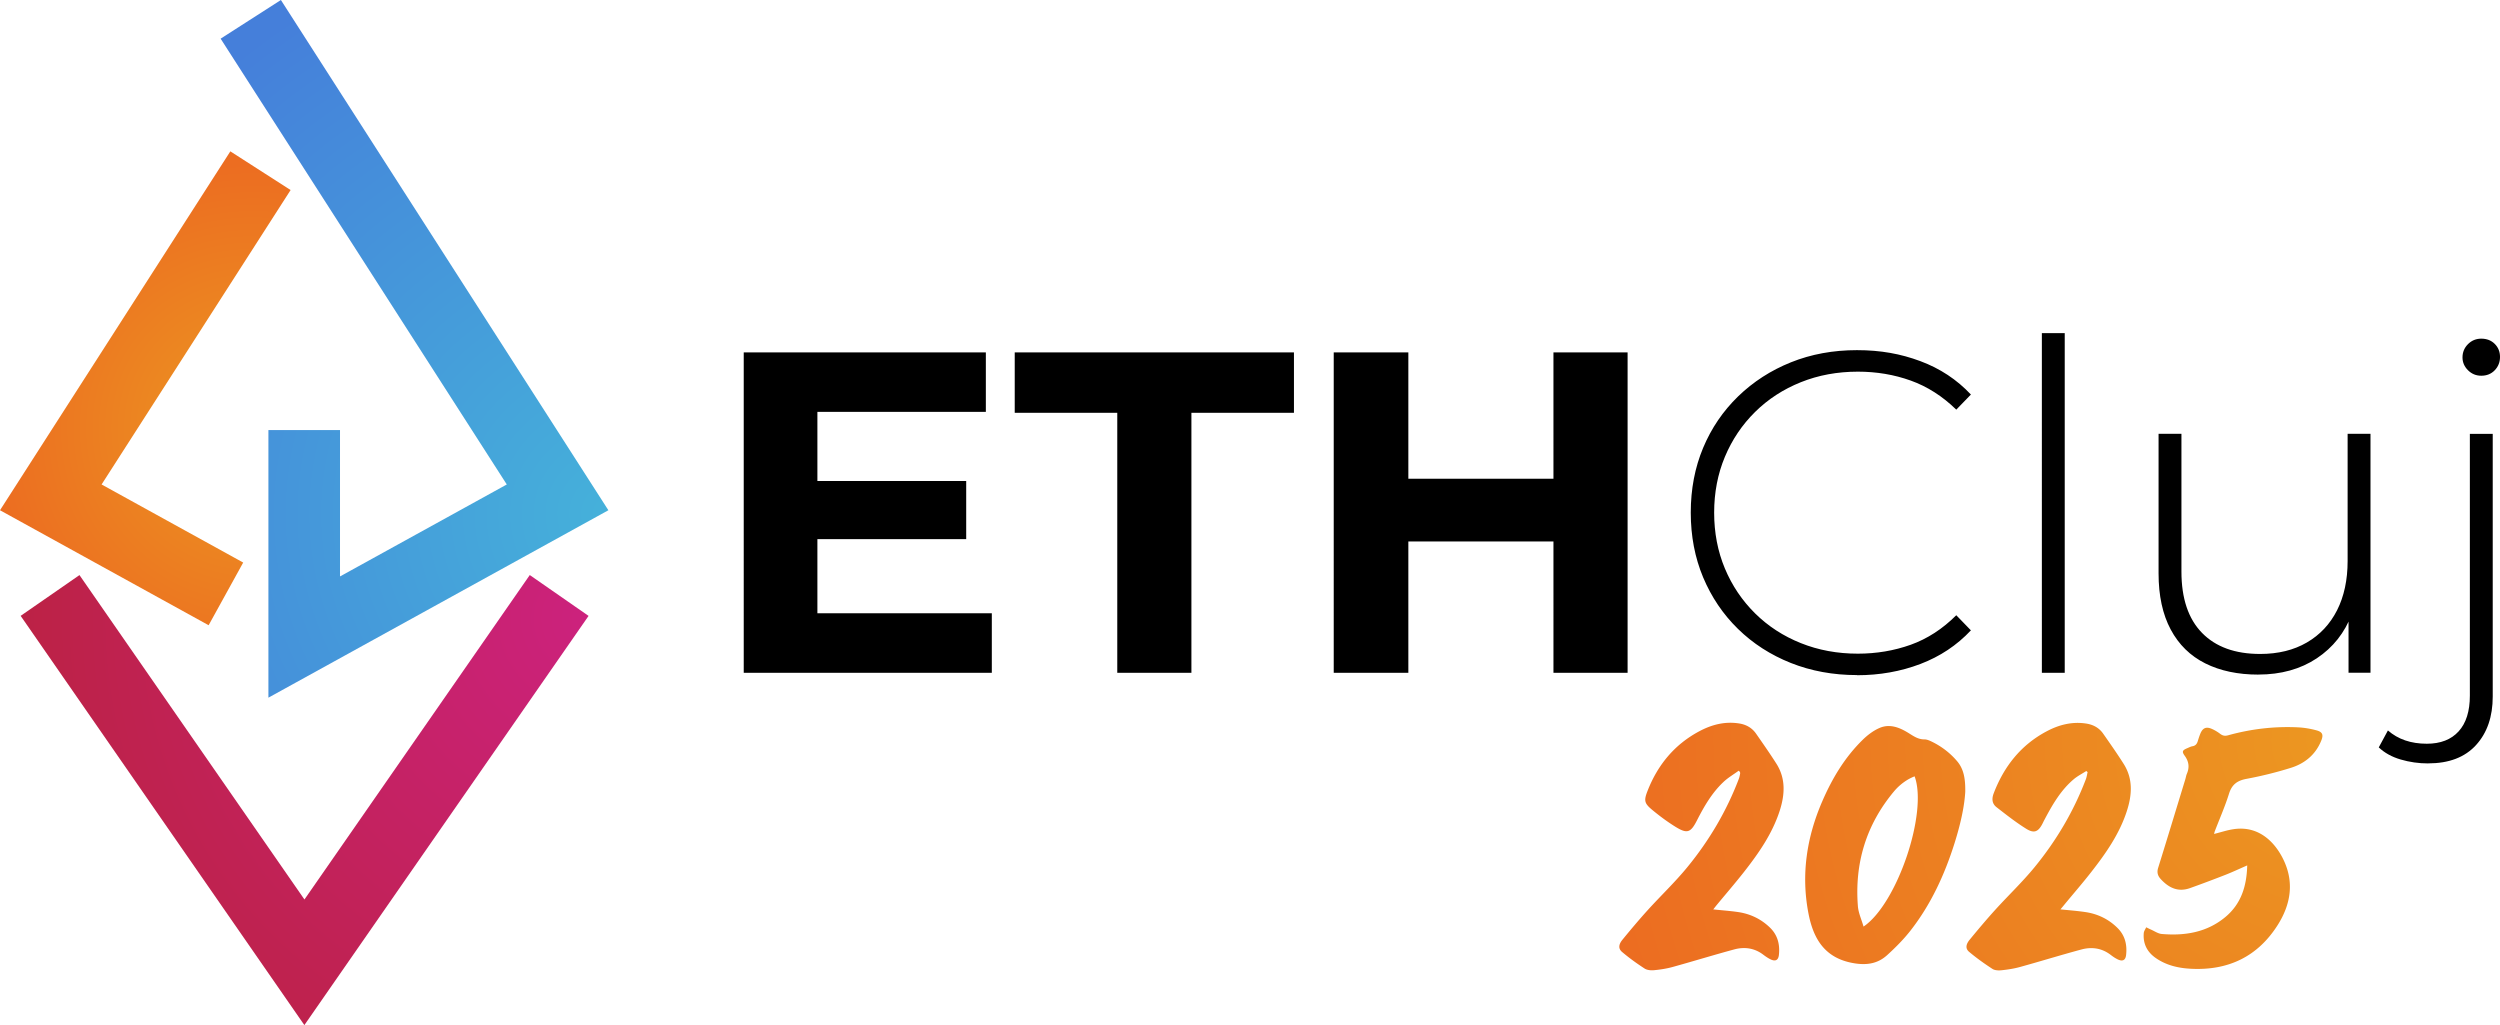 <svg xmlns="http://www.w3.org/2000/svg" viewBox="0 0 628.52 257.72"><defs><radialGradient id="a" cx="147.65" cy="155.56" r="143.58" fx="147.65" fy="155.56" gradientUnits="userSpaceOnUse"><stop offset="0" stop-color="#cc227d"/><stop offset="1" stop-color="#bc2245"/></radialGradient><radialGradient id="b" cx="153.51" cy="129.19" r="148.49" fx="153.51" fy="129.19" gradientUnits="userSpaceOnUse"><stop offset="0" stop-color="#45b1da"/><stop offset="1" stop-color="#457fda"/></radialGradient><radialGradient id="c" cx="63.66" cy="107.7" r="66.53" fx="63.66" fy="107.7" gradientUnits="userSpaceOnUse"><stop offset="0" stop-color="#ec9721"/><stop offset="1" stop-color="#ec6d21"/></radialGradient><radialGradient id="d" cx="586.41" cy="186.06" r="184.12" fx="586.41" fy="186.06" gradientUnits="userSpaceOnUse"><stop offset="0" stop-color="#ec9721"/><stop offset="1" stop-color="#ec6d21"/></radialGradient></defs><g data-name="Layer_1"><path d="M76.52 257.72 5.19 154.83l14.79-10.25 56.56 81.56 56.65-81.57 14.78 10.27-71.45 102.88z" style="fill:url(#a)"/><path d="M67.48 175.4v-67.27h18v36.79l41.93-23.12L55.47 9.72 70.62 0l82.33 128.28-85.47 47.12z" style="fill:url(#b)"/><path d="M52.45 157.19 0 128.28l57.91-90.23 15.15 9.73-47.52 74.02 35.6 19.63-8.69 15.76z" style="fill:url(#c)"/><path d="M205.51 154.18h43.84v14.96h-62.37V88.59h60.87v14.96H205.5v50.63Zm-1.38-33.25h38.78v14.61h-38.78v-14.61Zm76.76 48.21v-65.36h-25.78V88.59h70.2v15.19h-25.78v65.36h-18.64Zm73.18 0h-18.76V88.59h18.76v80.55Zm37.86-33.02h-39.36v-15.77h39.36v15.77Zm-1.38-47.53h18.64v80.55h-18.64V88.59Zm76.3 81.13c-5.98 0-11.53-1.02-16.63-3.05s-9.53-4.89-13.29-8.57c-3.76-3.68-6.67-8-8.75-12.95-2.07-4.95-3.11-10.37-3.11-16.28s1.04-11.33 3.11-16.28c2.07-4.95 5.01-9.26 8.8-12.94 3.8-3.68 8.23-6.54 13.29-8.57 5.06-2.03 10.59-3.05 16.57-3.05s10.99.92 15.94 2.76 9.19 4.64 12.72 8.4l-3.68 3.8c-3.45-3.37-7.27-5.81-11.45-7.31s-8.61-2.24-13.29-2.24c-5.14 0-9.92.88-14.33 2.65s-8.25 4.26-11.51 7.48c-3.26 3.22-5.79 6.98-7.59 11.28-1.8 4.3-2.7 8.98-2.7 14.04s.9 9.74 2.7 14.04c1.8 4.3 4.33 8.05 7.59 11.28 3.26 3.22 7.1 5.72 11.51 7.48 4.41 1.77 9.19 2.65 14.33 2.65 4.68 0 9.11-.75 13.29-2.24 4.18-1.5 8-3.97 11.45-7.42l3.68 3.8c-3.53 3.76-7.77 6.58-12.72 8.46-4.95 1.88-10.26 2.82-15.94 2.82Zm46.49-.58V83.75h5.75v85.39h-5.75Zm54.43.46c-5.14 0-9.59-.94-13.35-2.82s-6.66-4.72-8.69-8.52c-2.03-3.8-3.05-8.5-3.05-14.1v-35.1h5.75v34.64c0 6.75 1.73 11.89 5.18 15.42 3.45 3.53 8.32 5.29 14.61 5.29 4.53 0 8.44-.96 11.74-2.88 3.3-1.92 5.83-4.62 7.6-8.11 1.76-3.49 2.65-7.61 2.65-12.37v-31.99h5.75v60.07h-5.52v-16.69l.81 1.96c-1.77 4.68-4.7 8.38-8.8 11.11-4.1 2.72-9 4.08-14.67 4.08Zm42.69 22.33c-2.38 0-4.68-.33-6.9-.98-2.22-.65-4.07-1.67-5.52-3.05l2.3-4.26c2.53 2.22 5.79 3.34 9.78 3.34 3.45 0 6.12-1.04 8-3.11s2.82-5.06 2.82-8.98v-65.82h5.75v66.05c0 5.06-1.4 9.13-4.2 12.2-2.8 3.07-6.81 4.6-12.03 4.6Zm13.35-97.47c-1.31 0-2.42-.46-3.34-1.38-.92-.92-1.38-1.99-1.38-3.22 0-1.3.46-2.42 1.38-3.34.92-.92 2.03-1.38 3.34-1.38 1.38 0 2.51.44 3.39 1.32.88.88 1.32 1.98 1.32 3.28s-.44 2.42-1.32 3.34c-.88.92-2.01 1.38-3.39 1.38Z"/><path d="M494.08 199.07c-.22 3.93-1.3 8.49-2.71 12.97-2.5 7.91-5.94 15.38-11.08 21.95-1.74 2.22-3.77 4.25-5.86 6.15-2.6 2.36-5.65 2.6-9.09 1.88-6.84-1.44-9.51-6.31-10.68-12.38-1.88-9.74-.45-19.14 3.48-28.2 2.48-5.73 5.65-11.03 10.14-15.43 1.24-1.22 2.73-2.35 4.31-3.02 2.59-1.09 5.05-.06 7.28 1.33 1.24.77 2.39 1.59 3.96 1.57.6 0 1.24.28 1.8.55 2.48 1.2 4.65 2.86 6.42 4.95 1.65 1.96 2.08 4.37 2.03 7.67Zm-12.73-3.89c-1.71.65-3.61 1.91-5.18 3.78-6.99 8.37-9.93 18.05-9.08 28.86.13 1.7.91 3.35 1.42 5.13 8.5-5.76 16.19-28.7 12.84-37.77Zm36.63 33.44c2.23.23 4.27.38 6.29.68 3.13.46 5.87 1.78 8.13 4.04 1.88 1.88 2.4 4.21 2.12 6.75-.15 1.32-.87 1.69-2.08 1.12-.64-.3-1.23-.71-1.79-1.14-2.24-1.72-4.78-2.07-7.41-1.35-5.14 1.39-10.23 2.96-15.36 4.38-1.51.42-3.09.66-4.65.83-.76.08-1.71.05-2.3-.33-2.03-1.32-4.02-2.74-5.88-4.3-.96-.81-.84-1.86.16-3.07 2.08-2.53 4.19-5.04 6.38-7.46 3.29-3.63 6.86-7.01 9.95-10.79 5.45-6.66 9.8-14.02 12.87-22.09.21-.56.29-1.18.43-1.77-.11-.09-.22-.19-.33-.28-1.04.67-2.16 1.24-3.1 2.02-3.3 2.77-5.41 6.44-7.39 10.18-.17.31-.32.63-.48.95-1.07 2.13-2.12 2.63-4.15 1.36-2.6-1.62-5.02-3.53-7.44-5.41-1.16-.9-1.24-2.14-.7-3.53 2.6-6.77 6.84-12.13 13.31-15.56 3.09-1.64 6.38-2.49 9.94-1.94 1.78.28 3.23 1.07 4.25 2.53 1.76 2.52 3.53 5.03 5.17 7.63 2.39 3.78 2.09 7.82.78 11.86-1.87 5.76-5.29 10.64-8.97 15.34-2.21 2.83-4.57 5.54-6.85 8.31-.27.33-.54.66-.89 1.07Zm-80.86-34.86c-1.28.94-2.68 1.75-3.82 2.83-2.88 2.71-4.85 6.1-6.63 9.59-1.63 3.21-2.49 3.53-5.56 1.61-2-1.25-3.91-2.67-5.73-4.18-2.02-1.67-2.12-2.37-1.15-4.83 2.56-6.51 6.77-11.62 13-14.94 3.09-1.65 6.37-2.51 9.93-1.97 1.82.27 3.3 1.09 4.34 2.59 1.73 2.49 3.47 4.97 5.1 7.53 2.4 3.78 2.13 7.82.83 11.86-1.88 5.8-5.32 10.71-9.03 15.44-2.22 2.82-4.57 5.54-6.86 8.31-.26.32-.51.65-.81 1.03 2.16.23 4.19.37 6.2.66 3.09.45 5.8 1.73 8.06 3.92 1.94 1.88 2.52 4.23 2.25 6.82-.14 1.38-.88 1.76-2.14 1.14-.63-.31-1.22-.72-1.79-1.15-2.21-1.68-4.72-2.03-7.31-1.33-5.18 1.4-10.3 2.98-15.47 4.41-1.51.42-3.09.66-4.65.81-.79.08-1.77 0-2.4-.41-1.97-1.28-3.89-2.66-5.68-4.18-.97-.83-.88-1.87.1-3.07 2.07-2.53 4.18-5.04 6.38-7.47 3.29-3.63 6.86-7.01 9.95-10.79 5.48-6.69 9.85-14.08 12.93-22.19.15-.4.23-.83.32-1.26.03-.14-.01-.3-.02-.45l-.34-.34Zm119.53 15.9c1.72-.43 3.33-.98 4.98-1.21 6.28-.9 10.28 3.3 12.35 7.48 2.89 5.81 1.94 11.44-1.36 16.65-4.99 7.87-12.35 11.43-21.67 10.98-3.21-.15-6.26-.83-8.95-2.69-2.19-1.51-3.26-3.61-3.04-6.28.04-.5.4-.98.61-1.46.4.19.8.4 1.21.58.9.39 1.78 1.02 2.7 1.1 5.84.5 11.38-.4 16.03-4.29 3.94-3.3 5.33-7.75 5.46-12.95-1.93.84-3.67 1.66-5.45 2.36-2.97 1.16-5.96 2.29-8.97 3.36-2.97 1.05-5.31-.09-7.31-2.27-.75-.81-1.02-1.67-.67-2.81 2.31-7.41 4.56-14.84 6.83-22.27.14-.45.2-.93.38-1.36.7-1.62.56-3.06-.5-4.54-.81-1.12-.61-1.43.71-1.98.4-.17.8-.38 1.22-.45.78-.13 1.13-.61 1.34-1.31.18-.61.38-1.21.61-1.79.62-1.53 1.49-1.9 2.99-1.23.71.32 1.4.74 2.02 1.21.62.47 1.18.59 1.96.38 5.75-1.6 11.62-2.3 17.59-2.01 1.56.08 3.14.34 4.65.75 1.59.43 1.81 1.16 1.18 2.67-1.44 3.5-4.15 5.69-7.64 6.77a96.564 96.564 0 0 1-11.12 2.76c-2.37.44-3.69 1.45-4.41 3.77-1 3.19-2.36 6.27-3.56 9.4-.08.2-.11.42-.18.68Z" style="fill:url(#d)"/></g></svg>
